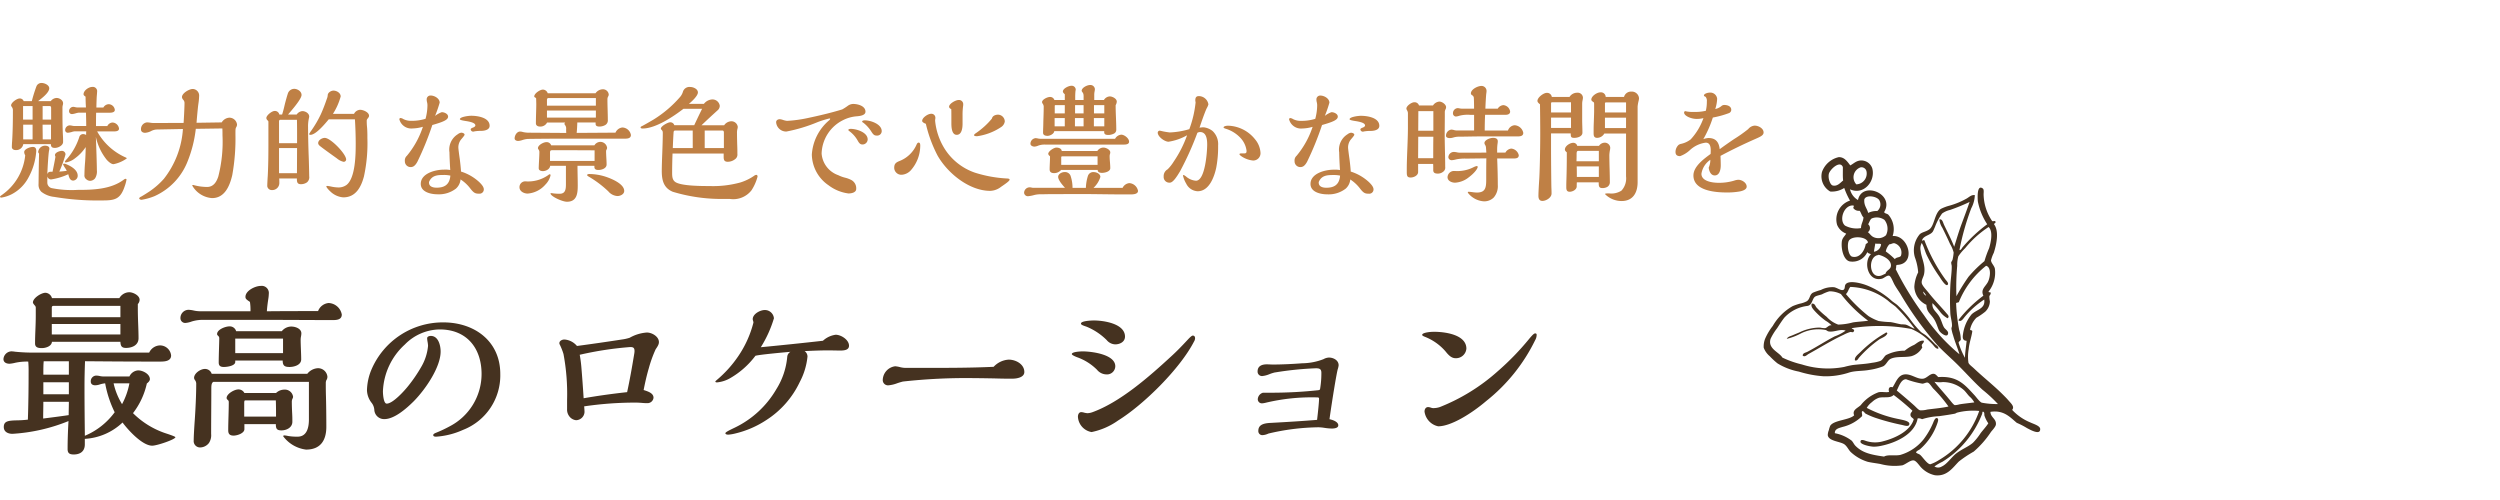 <svg id="type_text03_sp" xmlns="http://www.w3.org/2000/svg" xmlns:xlink="http://www.w3.org/1999/xlink" width="315" height="63" viewBox="0 0 315 63">
  <defs>
    <clipPath id="clip-path">
      <rect id="長方形_6470" data-name="長方形 6470" width="315" height="63" fill="#fff" stroke="#707070" stroke-width="1"/>
    </clipPath>
    <clipPath id="clip-path-2">
      <rect id="長方形_6433" data-name="長方形 6433" width="34.864" height="40.1" fill="none"/>
    </clipPath>
  </defs>
  <g id="マスクグループ_6133" data-name="マスクグループ 6133" clip-path="url(#clip-path)">
    <g id="グループ_6264" data-name="グループ 6264" transform="translate(222.211 19.8)">
      <g id="グループ_6264-2" data-name="グループ 6264" transform="translate(0 0)" clip-path="url(#clip-path-2)">
        <path id="パス_28300" data-name="パス 28300" d="M22.011,19.348c-.325.01-.506-.322-.693-.521-.2-.214-.407-.423-.624-.623a6.921,6.921,0,0,0-2.078-1.352,21.99,21.99,0,0,0-7.517-.1c.066.131.424.152.276.381-.081.24-.285.072-.45.1a4.653,4.653,0,0,0-.831.347c-1.549.719-2.947,1.606-4.433,2.425-.2.112-.466.43-.728.209-.017-.337.383-.377.588-.485,1.113-.58,2.263-1.335,3.43-1.94a5.563,5.563,0,0,0,1.386-.728c-.716-.255-1.438.233-2.148.1-.142-.026-.22-.129-.347-.174a4.885,4.885,0,0,0-3.187.452,7.378,7.378,0,0,1-1.731.657c.124-.273.475-.341.728-.45s.551-.234.831-.347a5.928,5.928,0,0,1,2.632-.623,2.749,2.749,0,0,0,.659.069c.249-.055.479-.433.8-.347a3.659,3.659,0,0,0-.762-.588,9.074,9.074,0,0,1-1.421-1.283c-.18-.21-.475-.529-.311-.866.385-.053.434.3.588.485a11.022,11.022,0,0,0,1.283,1.178A3.614,3.614,0,0,0,9.4,16.3a7.83,7.83,0,0,0,1.871-.278c.634-.093,1.254-.116,1.905-.207a17.784,17.784,0,0,1-3.43-3.361,3.131,3.131,0,0,0-1.454-.347,4.948,4.948,0,0,0-.936.381c-.306.111-.762.17-.935.347-.319.326-.3.988-.867,1.109a4.717,4.717,0,0,0-2.944,1.49c-.316.406-.605.861-.9,1.316A7.192,7.192,0,0,0,.879,18.1c-.378,1.251,1.087,1.665,1.49,2.357a12.059,12.059,0,0,0,2.459.866,10.835,10.835,0,0,0,5.335.311,10.039,10.039,0,0,1,1.109-.242c.841-.1,1.624-.128,2.39-.278a4.833,4.833,0,0,0,1.074-.243c.3-.151.44-.542.693-.726a5.073,5.073,0,0,1,2.356-.555,4.794,4.794,0,0,1,1.178-.728c.374-.219.777-.64,1.247-.519-.042.453-.431.331-.207.831a2.283,2.283,0,0,1-1.386,1.109c-.9.19-1.911-.023-2.633.347-.36.184-.532.749-.935.935a8.033,8.033,0,0,1-1.767.452c-.766.144-1.716.088-2.459.311a9.528,9.528,0,0,1-3.256.485,13.686,13.686,0,0,1-3.118-.588,7.972,7.972,0,0,1-2.7-1.04,9.225,9.225,0,0,1-.971-.9,2.578,2.578,0,0,1-.762-1.074A2.678,2.678,0,0,1,.187,18.1a7.377,7.377,0,0,1,.969-1.628,6.7,6.7,0,0,1,2.5-2.494,7.785,7.785,0,0,1,.9-.312,3.232,3.232,0,0,0,.9-.312c.426-.308.308-.811.762-1.074a8.126,8.126,0,0,1,1.005-.345,3.176,3.176,0,0,1,1.628-.347c.374.039.887.46,1.178.347.266-.1.16-.454.278-.659.371-.651,2.085-.157,2.668.069a10.437,10.437,0,0,1,3.187,1.974c.213.181.476.334.692.521A14.832,14.832,0,0,1,18.372,15.5a13.309,13.309,0,0,0,1.455,1.731c.21.171.449.285.659.45A13.837,13.837,0,0,1,21.6,18.759c.152.152.47.3.416.59m-5.37-5.3c-.318-.265-.651-.462-.971-.762a8.165,8.165,0,0,0-4.746-1.733c-.229.257-.292.679-.554.9a19.656,19.656,0,0,0,2.84,2.771,6.2,6.2,0,0,0,1.281.624,11.675,11.675,0,0,0,1.49.138c.449.058.909.213,1.352.278a4.848,4.848,0,0,1,.554.035c.384.1.792.433,1.143.519a21.913,21.913,0,0,0-2.39-2.771" transform="translate(0 4.798)" fill="#453220" fill-rule="evenodd"/>
        <path id="パス_28301" data-name="パス 28301" d="M12.1,15.44c-.131.452-.713.582-1.074.831a15,15,0,0,0-2.494,2.252c-.118.132-.243.469-.521.347-.1-.406.417-.762.693-1.04a14.762,14.762,0,0,1,3.118-2.39c.049-.027.078-.093.209-.069.014.03.03.062.069.069" transform="translate(3.503 6.731)" fill="#453220" fill-rule="evenodd"/>
        <path id="パス_28302" data-name="パス 28302" d="M8.7,1.041C9.156.8,9.469.41,10.122.417a1.453,1.453,0,0,1,1.35,1c.436,1.626-1.1,3.423-2.806,2.633A2.112,2.112,0,0,0,9.672,5.405c.489-2.455,4.7-.8,3.29,1.524.129.2.347.171.521.311a2.752,2.752,0,0,1,.554,2.7c2.019-.161,3.046,3.582.519,3.638-.129.089-.023.414-.138.519a38.609,38.609,0,0,0,3.568,5.82,23.954,23.954,0,0,0,4.469,4.92c-.209-.748-.568-1.539-.8-2.39a5.186,5.186,0,0,1-.209-.833c-.009-.119.063-.217.069-.345.022-.489-.177-1.058-.207-1.595a33.239,33.239,0,0,1,0-3.428c.039-.893.2-1.813.173-2.564a3.411,3.411,0,0,1-.069-.381c.012-.135.141-.252.173-.381a5.414,5.414,0,0,0,.139-.9,3.8,3.8,0,0,0-.45-1.074c-.332-.745-.637-1.363-.971-2.043a2.352,2.352,0,0,1-.381-1.04c.37-.148.475.418.59.659.411.867.933,1.861,1.281,2.771.308-.985.588-1.941.935-2.876s.686-1.836,1.005-2.771a23.86,23.86,0,0,1-2.459,1.005,2.785,2.785,0,0,0-1.005.45,6.992,6.992,0,0,0-.9,1.7c-.1.2-.18.447-.278.59-.325.475-1.2.488-1.352,1.109.049.082.21-.129.312,0a20.878,20.878,0,0,0,2.668,4.954c.04.056.492.486.209.657-.263.158-.9-.919-1.005-1.074a18.815,18.815,0,0,1-1.593-2.7c-.236-.5-.338-1.044-.624-1.524a1.408,1.408,0,0,0-.138,1c.095.922.677,1.839.416,2.98-.079.344-.341.708-.278,1.074.058.329.6.887.833,1.178.778.991,1.5,1.7,2.321,2.668.128.15.381.377.1.588a2.936,2.936,0,0,1-1.005-.9,10.509,10.509,0,0,0-.9-1.005c-.092.805.477,1.031.866,1.7.267.457.372.991.59,1.35.139.233.538.45.519.728-.046.687-.938,0-1.109-.278-.181-.292-.316-.91-.623-1.421-.477-.792-.972-.894-1.005-1.869a2.632,2.632,0,0,1-1.524-2.252,4.6,4.6,0,0,1,.485-1.836,6.858,6.858,0,0,0-.416-1.905A3.125,3.125,0,0,1,17.466,9.7c.322-.275.731-.283,1.178-.59.683-.467.653-2.071,1.49-2.6A5.568,5.568,0,0,1,21.241,6.1a9.834,9.834,0,0,0,2.148-.9c.295-.178.6-.487,1.005-.416a3.839,3.839,0,0,1-.452,1.662,32.017,32.017,0,0,0-1.488,5.266c.22.012.3-.253.416-.381a18.618,18.618,0,0,1,3.083-2.875,8,8,0,0,1-1.178-2.876c-.046-.48-.118-2.189.623-1.628.151.115.114.43.1.693a6.185,6.185,0,0,0,1.074,3.4c.132.093.329-.082.416.069.106.158-.154.2-.173.347.67.889.3,2.561-.035,3.6a4.478,4.478,0,0,0-.347.935c.013.352.4.66.485,1.04a3.821,3.821,0,0,1-.8,2.909c.006.145.29.012.278.174-.013.256-.145.233-.174.45a4.4,4.4,0,0,0,.07.624,1.892,1.892,0,0,1-.59,1.281,8.534,8.534,0,0,1-1.109.762,2.983,2.983,0,0,0-.8,1.49c.043.129.3.047.278.242-.093.689-.375,1.418-.45,2.217a5.457,5.457,0,0,0-.035,1.7c.053.223.454.5.692.728,1.24,1.178,2.472,2.125,3.673,3.326.2.2.452.446.692.728.3.354.8.768.452,1.178a6.474,6.474,0,0,0,2.321,1.593c.332.167,1.188.4,1.212.8.053.893-1.381.04-1.664-.1a9.6,9.6,0,0,0-1.281-.659c-.846-.7-1.631-1.648-3.325-1.386.019.719.764.867.692,1.593-.026.263-.393.656-.623.936A11.944,11.944,0,0,1,24.255,37.1a14.783,14.783,0,0,0-1.871,1.247c-.736.722-1.462,1.917-3.013,1.733a3.339,3.339,0,0,1-1.7-.936c-.3-.3-.651-.9-1-.935-.423-.035-1.022.519-1.421.624a6.822,6.822,0,0,1-2.771-.174c-.548-.1-1.106-.158-1.593-.276a5.409,5.409,0,0,1-2.148-1.248c-.244-.244-.433-.686-.762-.935-.516-.391-2.016-.394-2.112-1.178A1.7,1.7,0,0,1,6,34.4a2.96,2.96,0,0,1,.174-.554c.459-.726,2.426-.715,3.014-1.317-.275-.67.41-.894.831-1.281a5.07,5.07,0,0,1,2.251-1.628c.45-.086.9.05,1.317-.035-.083-.269-.092-.742.45-.59.426-.638.68-1.588,1.593-1.628.782-.035,1.46.594,2.183.555.522-.029.89-.646,1.385-.624.247.01.39.227.59.416,2.455-.183,3.368,1,4.537,2.252.253.269.647.846.936.969a9.968,9.968,0,0,0,2.043.174,17.514,17.514,0,0,0-1.94-1.8c-1.3-1.178-2.439-2.519-3.742-3.74-.641-.6-1.3-1.2-1.905-1.836a41.543,41.543,0,0,1-4.711-6.513c-.2-.322-.479-.708-.726-1.143-.194-.339-.454-1.093-.693-1.143-.273-.056-.626.311-.9.381-1.766.453-2.373-2.105-1.386-3.083-.151-.091-.383-.1-.45-.278A2.042,2.042,0,0,1,8.6,13.131c-.741-.2-1.067-1.516-.969-2.461.052-.508.372-.7.554-1.038A1.965,1.965,0,0,1,7.039,8.523,2.488,2.488,0,0,1,8.667,5.474a9.681,9.681,0,0,1-.728-1.593,2.865,2.865,0,0,1-1.766.45,2.219,2.219,0,0,1-1.04-2.459A2.926,2.926,0,0,1,7.247,0C7.936-.022,8.309.525,8.7,1.041m-.935.207c-.351-.9-1.645.309-1.767.866s.17,1.375.485,1.455c.6.154,1-.388,1.317-.624-.063-.513-.024-1.13-.035-1.7m2.98.554a.648.648,0,0,0-.728-.519,1.314,1.314,0,0,0-.555,2.148A1.365,1.365,0,0,0,10.746,1.8m1.593,3.6c-.326-.48-1.674-.7-1.871-.07-.066.794.348,1.107.485,1.7A2.248,2.248,0,0,1,12.1,6.79a1.072,1.072,0,0,0,.243-1.385m-4.3,3.221a3.1,3.1,0,0,0,2.009.312c.007-.546.283-.825.312-1.352-.232-.207-.292-.587-.486-.831a.832.832,0,0,1-.8-.347c0-.112.122-.214.035-.311-1.194-.15-1.894,1.831-1.073,2.528m3.6,1.455a1.435,1.435,0,0,0,1.559-.243A1.787,1.787,0,0,0,13,7.9,1.659,1.659,0,0,0,11.4,7.726c-.219.147-.266.436-.45.728a.629.629,0,0,1-.035,1c.242.16.391.479.728.624m11.5,1.421a6.185,6.185,0,0,0-.831,1,4.257,4.257,0,0,0-.138,1.178,30.488,30.488,0,0,0-.1,3.845A25.583,25.583,0,0,1,23.6,15.071,15.508,15.508,0,0,1,25.607,13.1a12.844,12.844,0,0,1,.588-1.629c.232-.772.515-2.151-.069-2.668a12.9,12.9,0,0,0-2.98,2.7M8.46,10.67c-.183.735.07,1.775.485,1.871.929.219,1.543-.706,1.7-1.559.066-.118.255-.115.278-.278-.234-.777-2.262-.827-2.459-.035m6.616,1.767a1.23,1.23,0,0,0-.831-1.593c-.224-.022-.387.132-.624.138a1.824,1.824,0,0,0-.45.9,9.748,9.748,0,0,1,1.143.971c.177-.276.6-.181.762-.416m-3.4-.519a1.042,1.042,0,0,0,.9-.936c-.141-.135-.525-.029-.728-.1-.058.325-.138.8-.173,1.04m.485,3.047c.431.047.623-.161.971-.276.127-.49.686-.509.693-1.04.007-.7-.863-1.184-1.56-1.352-.02,0-.04.006-.035.036-1.218.131-1.212,2.509-.069,2.632m13.892.728c.273-.549.452-1.812-.243-2.009a11.125,11.125,0,0,0-3.43,4.573c-.081.081-.275.047-.347.138a22.072,22.072,0,0,0,.383,3.361A4.225,4.225,0,0,1,22.627,23c-.037.151-.267.219-.278.381a9.206,9.206,0,0,0,.8,1.905c.016-.748.165-1.544.209-2.148-.512-.013-.532-.4-.45-.866a4.965,4.965,0,0,1,1.074-2.459c.636-.623,1.777-.708,1.593-1.871a10.984,10.984,0,0,0-2.426,2.148c-.174.2-.5.777-.831.45a16.211,16.211,0,0,1,3.152-3.083c-.381-.805.28-1.145.59-1.767m-7.794,1.767a1.858,1.858,0,0,0-.381-.521.6.6,0,0,0,.381.521m.866,11.674c-.211-.247-.467-.687-.693-.728-.193-.035-.45.137-.657.138a11.646,11.646,0,0,1-2.045-.554.277.277,0,0,0-.069,0c-.58.055-.843.893-1.109,1.419.7.582,1.467,1.232,2.183,1.871.236.21.539.575.762.624a3.107,3.107,0,0,0,.9-.1c1.017-.132,1.813-.19,2.668-.381a17.58,17.58,0,0,0-1.94-2.286m2.078,1.419c.137.168.5.66.659.693a2.38,2.38,0,0,0,.59-.1c.608-.1,1.25-.158,1.869-.243a2.7,2.7,0,0,0-.623-.762c-.234-.243-.423-.532-.659-.762a3.971,3.971,0,0,0-2.7-1.038A3.32,3.32,0,0,1,19.3,28.3c.516.659,1.288,1.491,1.9,2.251m-7.032-.588c-.45.449-1.162.213-1.835.347a2.431,2.431,0,0,0-.9.554,2.384,2.384,0,0,0-.657.728,14.782,14.782,0,0,0,4.087,1.421c.331.088,1.29.211,1.283.588-.01.418-.545.234-.936.139a28.185,28.185,0,0,1-3.361-.9,9.047,9.047,0,0,1-1.212-.519c-.152-.092-.23-.347-.45-.312-.088.171.046.384,0,.624a5.2,5.2,0,0,1-2.425,1.35c-.457.145-1.04.242-1.005.8a5.035,5.035,0,0,1,2.114.936c.193.2.293.464.485.657.876.886,1.973,1.122,3.6,1.352.506-.293,1.33-.059,2.043-.209a5.811,5.811,0,0,0,2.945-1.974A9.66,9.66,0,0,0,19.128,33.5c.063-.141.236-.674.485-.624s.152.388.069.624a7.61,7.61,0,0,1-2.182,3.29c-.171.139-.418.187-.519.416.157.163.311.158.485.278.3.209.92,1.208,1.316,1.212a4.808,4.808,0,0,0,1.074-.519,11.591,11.591,0,0,0,5.092-6.2,8.3,8.3,0,0,0-2.771.209c-.122.033-.2.116-.312.138-.713.135-1.3.217-1.974.312a8.367,8.367,0,0,0-2.148.381.936.936,0,0,0-.554-.1c-.357,2.015-2.808,3.1-4.642,3.464a4.28,4.28,0,0,1-.9.1c-.431-.012-1.677-.263-1.662-.624.014-.394.529-.151.692-.1a3.681,3.681,0,0,0,2.183.035C14.4,35.4,16.3,34.478,16.7,33.015c-.167-.19-.408-.252-.416-.555-.006-.255.15-.292.242-.519a30.226,30.226,0,0,0-2.356-1.974m11.155,2.356a12.319,12.319,0,0,1-5.023,6.063,5.915,5.915,0,0,0-1,.588.868.868,0,0,0,.935,0c.651-.292,1.189-1.143,1.8-1.628.7-.551,1.542-.857,2.114-1.352a7.438,7.438,0,0,0,.969-1.212c.329-.433.7-.818.971-1.247a3.8,3.8,0,0,1-.485-.969c-.04-.167.035-.38-.139-.486h-.1c-.012.082-.055.131-.035.243" transform="translate(2.224 0.001)" fill="#453220" fill-rule="evenodd"/>
      </g>
    </g>
    <path id="パス_28664" data-name="パス 28664" d="M12.259-14.37h2.13c.24,0,.625-.032.625-.352a.873.873,0,0,0-.817-.769.784.784,0,0,0-.657.448H12.115c0-.7,0-1.121.016-1.682h1.73c.24,0,.625-.048.625-.352a.8.8,0,0,0-.769-.721.8.8,0,0,0-.673.416h-.881c0-.336.032-1.2.048-1.425.016-.16.048-.577.048-.657a.542.542,0,0,0-.609-.512c-.448,0-1.105.448-1.105.929,0,.112.1.192.256.3,0,.448.016.913.048,1.361H9.745a1.687,1.687,0,0,1-.288-.048,1.182,1.182,0,0,0-.192-.032.544.544,0,0,0-.544.561.354.354,0,0,0,.384.352,2.206,2.206,0,0,0,.4-.08,2.437,2.437,0,0,1,.432-.1h.913c.016.561.032,1.121.032,1.682H9.345c-.032,0-.128-.016-.224-.032a2,2,0,0,0-.3-.048.6.6,0,0,0-.593.593.332.332,0,0,0,.352.336,2.506,2.506,0,0,0,.432-.08,1.785,1.785,0,0,1,.432-.1h1.441a4.5,4.5,0,0,0-.016.464.7.7,0,0,0-.352-.112.494.494,0,0,0-.512.384,7.922,7.922,0,0,1-1.585,2.787,1.033,1.033,0,0,0-.224.3c0,.08.064.1.128.1a2.523,2.523,0,0,0,1.153-.529A5.424,5.424,0,0,0,10.818-12.4c-.016.689-.032,1.265-.08,1.906-.032.352-.08,1.121-.08,1.6a.584.584,0,0,0,.24.561.748.748,0,0,0,.464.192A.836.836,0,0,0,12-8.46a1.643,1.643,0,0,0,.224-1.025c0-.609-.08-3.155-.128-4.2a6.961,6.961,0,0,0,1.377,2.9c.224.24.561.545.849.545a4.326,4.326,0,0,0,1.666-.721c0-.048-.032-.08-.1-.112A7.6,7.6,0,0,1,12.259-14.37ZM6.414-18.182h-1.6c.48-.368,1.409-1.073,1.409-1.618,0-.416-.593-.673-.961-.673a.681.681,0,0,0-.657.432,18.119,18.119,0,0,0-.577,1.858H3a.506.506,0,0,0-.512-.336c-.336,0-1.073.512-1.073.881a.43.43,0,0,0,.1.192.724.724,0,0,1,.128.464c0,1.3-.016,2.595-.1,3.892-.016.16-.032.48-.032.689,0,.256.24.384.48.384a.9.9,0,0,0,.961-.753H6.43c0,.368.16.48.512.48.4,0,1.025-.3,1.025-.753,0-.256,0-.5-.016-.737-.064-1.169-.064-2.322-.064-3.619a1.236,1.236,0,0,1,.032-.24.976.976,0,0,0,.048-.272c0-.4-.464-.673-.817-.673A.956.956,0,0,0,6.414-18.182ZM5.981-8.7a.511.511,0,0,0,.464.384,7.968,7.968,0,0,0,2.178-.657c.112.464.24.8.625.8a.611.611,0,0,0,.561-.609c0-.753-.881-1.233-1.489-1.473a.723.723,0,0,0-.208-.048c-.048,0-.144.016-.144.08a1.836,1.836,0,0,0,.224.416,3.635,3.635,0,0,1,.24.4,9.441,9.441,0,0,1-.945.1,13.993,13.993,0,0,0,.785-2.162.451.451,0,0,0-.464-.448c-.272,0-.865.208-.865.529a.522.522,0,0,0,.064.208c-.112.641-.24,1.265-.368,1.89H6.494c-.24,0-.416.016-.512.32.016-.545.128-2.643.224-3.011a1.09,1.09,0,0,0,.032-.24c0-.272-.32-.352-.545-.352a.884.884,0,0,0-.865.8.342.342,0,0,0,.112.192c-.032,1.313-.048,2.466-.064,3.844a1.251,1.251,0,0,0,.336.961,3.137,3.137,0,0,0,1.634.657,32.879,32.879,0,0,0,6.07.448c1.569,0,2.274-.144,2.819-1.794a5.091,5.091,0,0,0,.224-.833c0-.064-.064-.1-.128-.1a.585.585,0,0,0-.224.112C13.989-7.067,11.747-7,9.793-7a12.868,12.868,0,0,1-3.267-.224.717.717,0,0,1-.545-.689ZM3.195-11.359A6.939,6.939,0,0,1,.232-6.346c-.144.1-.208.16-.208.192a.131.131,0,0,0,.144.128A4.3,4.3,0,0,0,1.5-6.458,5.009,5.009,0,0,0,3.627-8.6a8.049,8.049,0,0,0,.961-3.315c0-.3-.112-.5-.432-.5-.336,0-1.089.256-1.089.657A.845.845,0,0,0,3.195-11.359Zm3.267-4.5H5.389v-1.7H6.3c.144,0,.16.144.16.256Zm-2.338,0h-1.2v-1.7h1.2Zm2.322,2.5H5.4c0-.625-.016-1.233-.016-1.858H6.446Zm-2.322,0H2.939v-1.858H4.124Zm23.83-2.146-3.171.048c.048-.673.16-1.874.224-2.338a7.9,7.9,0,0,0,.1-.993.836.836,0,0,0-.8-.929c-.448,0-1.361.529-1.361,1.025a.553.553,0,0,0,.16.336.613.613,0,0,1,.16.464c0,.384-.064,1.714-.112,2.45l-3.747.016a2.877,2.877,0,0,1-.5-.048,2.859,2.859,0,0,0-.368-.032.844.844,0,0,0-.753.913c0,.272.256.4.512.4a1.923,1.923,0,0,0,.737-.208,1.736,1.736,0,0,1,.7-.208l3.331-.064a11.337,11.337,0,0,1-2.4,6.278,9.711,9.711,0,0,1-1.714,1.521c-.176.128-1.041.673-1.153.721-.08.032-.24.128-.24.224,0,.128.208.176.3.176A7.367,7.367,0,0,0,19.5-6.218a7.983,7.983,0,0,0,4.084-4.2,15.72,15.72,0,0,0,1.105-4.276l3.347-.048c.016.288.016.577.016.865a17.605,17.605,0,0,1-.528,5.189C27.3-8,26.913-7.371,26.112-7.371A6.426,6.426,0,0,1,24.446-7.6a.144.144,0,0,0-.08-.016c-.032,0-.128,0-.128.064a3.126,3.126,0,0,0,2.5,1.586c1.617,0,2.242-1.586,2.546-2.9a25.949,25.949,0,0,0,.4-5.125c0-.641,0-.737.1-.913a.63.63,0,0,0,.1-.336A.975.975,0,0,0,28.9-16.1,1.22,1.22,0,0,0,27.954-15.507ZM44.625-16.58H41.967a7.824,7.824,0,0,0,.977-2.194c0-.448-.512-.737-.913-.737-.3,0-.721.256-.721.593a1.455,1.455,0,0,1-.112.448c-.224.657-.464,1.3-.753,1.938a14.039,14.039,0,0,1-1.217,2.082,3.013,3.013,0,0,0-.256.4c0,.1.08.112.16.112.689,0,1.874-1.425,2.306-1.954h3.3c.064,1.025.1,2.05.1,3.091,0,1.329-.032,4.292-1.153,5.173a1.707,1.707,0,0,1-1.041.32,4.727,4.727,0,0,1-.9-.112,3.959,3.959,0,0,0-.48-.08c-.064,0-.128.016-.128.064,0,.112.3.448.48.609a2.644,2.644,0,0,0,1.65.769c1.585,0,2.258-1.313,2.61-2.643a19.577,19.577,0,0,0,.432-4.837v-.352c0-.336-.016-.753-.048-1.073a7.1,7.1,0,0,1-.032-.817.536.536,0,0,1,.112-.208c.144-.176.176-.256.176-.352,0-.448-.737-.753-1.121-.753A.906.906,0,0,0,44.625-16.58Zm-.993,5.75c0-.7-1.954-2.723-2.69-2.723-.336,0-.833.272-.833.657,0,.192.176.336.352.464.3.24,1.3.961,2,1.457a1.956,1.956,0,0,0,.833.432A.3.3,0,0,0,43.632-10.831ZM37.4-16.5H36.313c1.217-1.393,1.7-2.13,1.7-2.466,0-.448-.512-.769-.929-.769a.869.869,0,0,0-.753.48c-.064.128-.352,1.137-.48,1.7-.08.352-.208.833-.288,1.057h-.352a.561.561,0,0,0-.593-.448c-.336,0-1.041.545-1.041.9a.44.44,0,0,0,.16.288.378.378,0,0,1,.1.144v3.011c0,1.217-.016,2.595-.08,3.812-.032.48-.064,1.073-.064,1.313a.566.566,0,0,0,.593.5.893.893,0,0,0,.929-.9c0-.192,0-.368-.016-.561h2.226c0,.4.016.721.512.721a1.324,1.324,0,0,0,.769-.24.847.847,0,0,0,.272-.769c0-.208-.032-1.682-.064-2.514-.048-1.217-.08-2.867-.08-3.652a4.549,4.549,0,0,1,.112-1.153,1.183,1.183,0,0,0,.032-.192c0-.416-.48-.689-.865-.689A.978.978,0,0,0,37.4-16.5Zm.048,3.619H35.176v-2.771c0-.064.048-.176.128-.176h2.13c.016.737.016,1.473.016,2.21Zm0,.609L37.434-9.1H35.176v-3.171Zm22.341-2.1a4.487,4.487,0,0,1,.817-.064c.4,0,1.105-.1,1.105-.641,0-1.041-1.521-1.265-2.322-1.265-.352,0-1.425.144-1.425.432,0,.08.192.144.7.224.753.112,1.249.272,1.249.561,0,.128-.16.224-.3.272-.208.08-.288.144-.288.224a.316.316,0,0,0,.32.288A.594.594,0,0,0,59.791-14.37Zm-4.949-1.954a16.242,16.242,0,0,0,.577-1.666c0-.529-.657-.9-1.137-.9a.476.476,0,0,0-.5.48,1.454,1.454,0,0,0,.048.368,1.58,1.58,0,0,1,.048.384,6.684,6.684,0,0,1-.24,1.7,5.823,5.823,0,0,1-1.778.256,2.1,2.1,0,0,1-1.025-.224.8.8,0,0,0-.336-.128.151.151,0,0,0-.16.16,1.551,1.551,0,0,0,1.666,1.153,5.1,5.1,0,0,0,1.3-.208A11.127,11.127,0,0,1,51.287-11.3a.79.79,0,0,0-.256.673.725.725,0,0,0,.721.753c.288,0,.544-.112.849-.657a37.476,37.476,0,0,0,1.89-4.644c1.281-.368,1.986-.625,1.986-1.057,0-.368-.5-.561-.8-.561A3.07,3.07,0,0,0,54.842-16.324Zm3.267,7.015c-.016-.336-.1-1.137-.16-1.586-.08-.545-.176-1.3-.176-1.409a1.591,1.591,0,0,1,.352-1.057c.32-.368.432-.529.432-.593,0-.176-.288-.256-.416-.256a.927.927,0,0,0-.432.192,2.276,2.276,0,0,0-1.057,2.29c0,.368.048,1.489.1,2.226a3.284,3.284,0,0,0-.8-.048c-1.105,0-2.915.48-2.915,1.794,0,1.057,1.313,1.313,2.13,1.313a3.507,3.507,0,0,0,2.306-.721,1.779,1.779,0,0,0,.577-1.153,4.844,4.844,0,0,1,1.249,1.169c.448.577.657.625,1.073.625a.539.539,0,0,0,.609-.545c0-.336-.352-.7-.609-.945A6.03,6.03,0,0,0,58.109-9.309ZM56.764-8.8c-.1,1.217-.833,1.521-1.746,1.521-.432,0-.945-.128-.945-.641a.237.237,0,0,1,.016-.112c.352-.8,1.041-.849,1.826-.849A3.811,3.811,0,0,1,56.764-8.8Zm20.8-5.413-4.884.032c.048-.5.064-.881.08-1.313h2.306v.192c0,.272.256.32.48.32a1.488,1.488,0,0,0,.737-.192.675.675,0,0,0,.32-.657c0-.849-.048-1.7-.048-2.562a.788.788,0,0,1,.064-.336.517.517,0,0,0,.1-.288.727.727,0,0,0-.8-.657,1.134,1.134,0,0,0-.865.5H69.031a.654.654,0,0,0-.609-.464c-.352,0-1.089.48-1.089.865,0,.048.048.1.112.128s.128.1.128.128l.016.721c0,.641-.048,1.6-.048,2.4,0,.3.256.416.512.416a.946.946,0,0,0,.9-.512h2.29a.2.2,0,0,0-.1.176.3.3,0,0,0,.08.16.7.7,0,0,1,.128.5c0,.16,0,.32.016.48l-4.6-.032a3.321,3.321,0,0,1-.849-.08,1.261,1.261,0,0,0-.368-.064c-.416,0-.689.5-.689.865,0,.224.24.32.448.32a2.087,2.087,0,0,0,.528-.112,2.943,2.943,0,0,1,.689-.144c1.089-.016,2.915-.032,3.747-.032h8.44c.336,0,.8-.016.8-.464a1.132,1.132,0,0,0-1.089-.945A1.079,1.079,0,0,0,77.567-14.21Zm-2.466-3.4H68.935v-.753c0-.08.064-.208.16-.208H75.1Zm0,1.505H68.935V-17H75.1Zm1.553,9.273a1.615,1.615,0,0,0,1.169.609c.352,0,.849-.224.849-.641,0-.881-1.537-1.521-2.29-1.778A6.873,6.873,0,0,0,74.3-9c-.144,0-.3.016-.3.144,0,.048.08.112.16.16A13.392,13.392,0,0,1,76.654-6.827Zm-1.746-5.782H69.464a.593.593,0,0,0-.609-.4c-.352,0-1.057.368-1.057.769a.3.3,0,0,0,.08.16.6.6,0,0,1,.1.416c0,.464-.08,1.505-.08,1.954,0,.272.3.352.528.352.384,0,.881-.256.913-.673h1.986v2.242c0,.577,0,1.281-.769,1.281a5.917,5.917,0,0,1-.849-.048,2.193,2.193,0,0,0-.256-.032c-.048,0-.064.016-.064.048,0,.352,1.473,1.041,2.066,1.041,1.265,0,1.361-1.057,1.361-2.05,0-.833-.032-1.65-.032-2.482h2.13v.144c0,.32.24.384.512.384.4,0,1.025-.192,1.025-.689,0-.561-.064-1.105-.064-1.65a.4.4,0,0,1,.048-.208.477.477,0,0,0,.08-.24.857.857,0,0,0-.881-.753A.893.893,0,0,0,74.909-12.608Zm.032,1.97H69.32V-11.7c0-.272.1-.3.3-.3,1.922,0,3.715,0,5.317.016ZM69.384-8.813c0-.064,0-.16-.1-.16a.381.381,0,0,0-.176.1,4.4,4.4,0,0,1-2.835.8.723.723,0,0,0-.8.737c0,.529.577.8,1.025.8a3.286,3.286,0,0,0,2.242-1.137A2.437,2.437,0,0,0,69.384-8.813Zm15.374-2.771H91.2v.432c0,.384.08.609.528.609a1.493,1.493,0,0,0,.9-.32.7.7,0,0,0,.3-.673c0-.416,0-.609-.016-1.025-.016-.432-.032-1.137-.032-1.586a1.855,1.855,0,0,1,.048-.512,1.077,1.077,0,0,0,.048-.288.807.807,0,0,0-.833-.7,1.138,1.138,0,0,0-.881.5H88.409c.721-.689,1.313-1.233,2-1.858a.764.764,0,0,0,.3-.593.928.928,0,0,0-.961-.8,1.419,1.419,0,0,0-1.041.561h-1.89c.352-.288,1.137-1.009,1.137-1.441,0-.448-.593-.689-.961-.689a.855.855,0,0,0-.929.609,1.794,1.794,0,0,1-.4.7,14.516,14.516,0,0,1-3.235,2.755c-.256.16-1.345.785-1.521.865-.144.064-.176.112-.176.16,0,.128.16.144.256.144,1.633,0,3.876-1.505,5.141-2.482h2.354c-.32.641-.657,1.345-.993,2.066H84.982a.52.52,0,0,0-.528-.368c-.272,0-1.169.48-1.169.8a.287.287,0,0,0,.1.16c.144.144.144.24.144.48,0,.577-.032,1.521-.064,2.4-.032.817-.064,1.73-.064,2.29,0,1.153.224,2.146,1.393,2.627a21.121,21.121,0,0,0,5.861.9h1.313A2.922,2.922,0,0,0,94.7-6.939a5.911,5.911,0,0,0,.769-1.73c0-.112-.032-.224-.16-.224a.522.522,0,0,0-.288.128,6.385,6.385,0,0,1-1.73.833,13.006,13.006,0,0,1-3.876.448c-1.121,0-3.555-.016-4.292-.5-.416-.272-.416-.769-.416-1.217C84.71-10,84.726-10.767,84.758-11.583Zm6.47-.689H88.81v-2.21h2.242c.128,0,.176.128.176.24Zm-3.924,0H84.79c.032-.833.064-1.457.1-1.97,0-.128.064-.24.208-.24H87.3Zm21.684-3.491c-.1,0-.336.016-.336.16,0,.048.064.1.128.128a4.3,4.3,0,0,1,1.041,1.153c.272.432.416.48.7.48a.565.565,0,0,0,.593-.561C111.118-15.283,109.741-15.763,108.988-15.763ZM107.21-14.69c-.08,0-.3.016-.3.144,0,.032.032.08.128.144a3.787,3.787,0,0,1,1.073,1.233c.192.336.336.448.593.448a.653.653,0,0,0,.641-.641C109.34-14.258,107.931-14.69,107.21-14.69Zm-1.073-2.45c-1.409.432-2.915.785-4.356,1.089a16.234,16.234,0,0,1-2.594.352,2.342,2.342,0,0,1-.545-.128,1.539,1.539,0,0,0-.368-.08c-.24,0-.464.128-.464.384a1.269,1.269,0,0,0,1.3,1.169,19.884,19.884,0,0,0,3.924-1.185A12.079,12.079,0,0,1,104.52-16c.048,0,.1,0,.1.064a.378.378,0,0,1-.1.144,6.157,6.157,0,0,0-2.21,4.34,4.784,4.784,0,0,0,2.114,3.876,5.264,5.264,0,0,0,2.5,1.025c.368,0,.977-.112.977-.577a1.181,1.181,0,0,0-.593-1.105,3.436,3.436,0,0,0-.785-.3,4.128,4.128,0,0,1-.881-.32,3.137,3.137,0,0,1-2.1-2.723,4.853,4.853,0,0,1,2.674-4.2,4.613,4.613,0,0,1,1.794-.5c.352-.032,1.057-.112,1.057-.577,0-.737-.977-.977-1.553-.977a1.19,1.19,0,0,0-.7.256A6.708,6.708,0,0,1,106.138-17.141ZM125-15.988a8.855,8.855,0,0,1-.929.977,9.961,9.961,0,0,1-1.025.817c-.08.048-.3.208-.3.288,0,.128.24.144.384.144a7.222,7.222,0,0,0,3.027-1.153,1.017,1.017,0,0,0,.464-.7.877.877,0,0,0-.833-.865C125.467-16.484,125.067-16.34,125-15.988Zm-5.125-1.185c.016.144.016.512.016,1.73,0,.464.016,1.505.673,1.505s.737-.913.737-1.393v-1.057a8.175,8.175,0,0,1,.064-1.153.918.918,0,0,0,.016-.192.532.532,0,0,0-.593-.593c-.336,0-1.185.448-1.185.849C119.606-17.349,119.718-17.253,119.878-17.173Zm-3.2,1.842a16.757,16.757,0,0,0,1.473,4c1.281,2.258,4.02,4.452,6.63,4.452a2.306,2.306,0,0,0,1.377-.512c.689-.464,1.073-.753,1.073-.9,0-.08-.08-.128-.272-.144a16.091,16.091,0,0,1-4.1-.737,7.335,7.335,0,0,1-3.731-2.883,8.137,8.137,0,0,1-1.281-3.636,1.134,1.134,0,0,1,.016-.224.718.718,0,0,0,.016-.176.5.5,0,0,0-.544-.5c-.384,0-1.121.48-1.121.9C116.211-15.555,116.435-15.411,116.675-15.331Zm-3.988,5.557a.9.9,0,0,0,.977.865,1.717,1.717,0,0,0,1.2-.657,4.7,4.7,0,0,0,1.105-3.027c0-.144-.016-.368-.208-.368-.08,0-.176.064-.256.256a3.872,3.872,0,0,1-2.194,2.082C112.9-10.446,112.688-10.286,112.688-9.774Zm26.424-8.552h-1.217v-.689a2.077,2.077,0,0,1,.048-.416,2.046,2.046,0,0,0,.032-.272.561.561,0,0,0-.609-.512c-.368,0-1.057.336-1.057.737a.487.487,0,0,0,.1.176.664.664,0,0,1,.112.208,1.374,1.374,0,0,1,.032.368v.4h-1.057v-.24a8.1,8.1,0,0,1,.032-.881,1.492,1.492,0,0,0,.032-.224A.508.508,0,0,0,135-20.12c-.32,0-1.057.336-1.057.721,0,.1.064.192.24.352v.721h-1.313a.559.559,0,0,0-.561-.384c-.32,0-.993.32-.993.657a.444.444,0,0,0,.08.192.67.67,0,0,1,.128.464c0,.641-.032,1.281-.048,1.922,0,.432-.032.849-.032,1.281,0,.288.272.384.561.384.3,0,.817-.24.849-.593h6.294v.128c0,.24.144.352.512.352a1.514,1.514,0,0,0,.657-.144.535.535,0,0,0,.352-.5c0-1.041-.08-2.066-.08-3.107a1.042,1.042,0,0,0,.144-.448c0-.384-.561-.657-.881-.657A.913.913,0,0,0,139.112-18.326Zm1.409,4.885h-9.433a1.665,1.665,0,0,1-.336-.048,1.666,1.666,0,0,0-.24-.032.714.714,0,0,0-.657.7c0,.256.3.368.512.368a1.434,1.434,0,0,0,.48-.128,2.353,2.353,0,0,1,.881-.128h9.817c.272,0,.737,0,.737-.368,0-.432-.609-.881-.977-.881A.964.964,0,0,0,140.521-13.441ZM138.279-11.9h-4.484c-.016-.32-.4-.432-.673-.432-.3,0-1.025.448-1.025.8a.424.424,0,0,0,.16.24.13.13,0,0,1,.064.128c0,.529-.048,1.057-.048,1.586,0,.336.224.464.561.464a1.144,1.144,0,0,0,.881-.4h4.612c0,.3.288.368.545.368.352,0,1.041-.16,1.041-.593,0-.512-.08-1.009-.08-1.521a.814.814,0,0,1,.048-.272.8.8,0,0,0,.032-.192c0-.352-.544-.609-.865-.609A.937.937,0,0,0,138.279-11.9Zm3.187,4.644H137.8a3.123,3.123,0,0,0,.865-1.377c0-.4-.5-.609-.833-.609a.706.706,0,0,0-.737.48,5.716,5.716,0,0,0-.256,1.505h-1.682A4.818,4.818,0,0,0,134.9-8.8a.747.747,0,0,0-.737-.448c-.336,0-.817.224-.817.609,0,.4.561,1.057.865,1.377h-4.02A1.183,1.183,0,0,1,130-7.291a1.1,1.1,0,0,0-.208-.032.7.7,0,0,0-.737.689.474.474,0,0,0,.48.432,4.271,4.271,0,0,0,.769-.144,3.111,3.111,0,0,1,.929-.1c.224,0,.625-.016.865-.016,1.313,0,2.626-.016,3.94-.016,1.842,0,3.7.048,5.541.048h.9c.336,0,.929-.032.929-.448a1.2,1.2,0,0,0-1.089-.977A1.061,1.061,0,0,0,141.466-7.259Zm-2.306-9.385h-1.3v-1.041h1.3Zm0,1.634h-1.313v-1.041h1.313Zm-2.61-1.634h-1.073v-1.041h1.073Zm0,1.634H135.46v-1.041h1.089Zm-2.37-1.634h-1.265v-.929c0-.064.016-.112.1-.112h1.169Zm0,1.634H132.9v-1.041h1.281Zm4.132,4.853h-4.58V-11.1a.113.113,0,0,1,.112-.128h4.468Zm20.531-1.489a2.915,2.915,0,0,0-.7-1.746,4.5,4.5,0,0,0-3.379-1.7c-.176,0-.577.048-.577.224,0,.048.112.112.272.16a4.216,4.216,0,0,1,1.842,1.137,2.893,2.893,0,0,1,.785,1.65c0,.24-.064.32-.3.32h-.32c-.176,0-.272.016-.272.112,0,.048.08.128.208.224a3.091,3.091,0,0,0,1.505.561A.917.917,0,0,0,158.842-11.647Zm-7.687-3.187c.176-.545.689-2.018.913-2.466a2,2,0,0,0,.208-.48,1.228,1.228,0,0,0-1.217-1.041c-.3,0-.432.176-.432.512a.657.657,0,0,0,.016.176.443.443,0,0,1,.016.144,13.679,13.679,0,0,1-.785,3.331,9.94,9.94,0,0,1-2.466.416,9.494,9.494,0,0,1-.961-.16,2.628,2.628,0,0,0-.3-.064.261.261,0,0,0-.256.24c0,.529.881,1.153,1.361,1.153a6.82,6.82,0,0,0,2.338-.817,14.342,14.342,0,0,1-1.682,3.315,5.216,5.216,0,0,1-.769.977.982.982,0,0,0-.5.913.713.713,0,0,0,.689.769h.08c.384,0,.833-.657,1.3-1.441a38.045,38.045,0,0,0,2.178-4.837.673.673,0,0,1,.336-.1c.833,0,.9.977.9,1.586,0,.865-.24,4.548-1.409,4.548a2.115,2.115,0,0,1-1.217-.5,1.747,1.747,0,0,0-.336-.224c-.064,0-.08.048-.08.112a3.467,3.467,0,0,0,.4.977,1.684,1.684,0,0,0,1.441.961c1.441,0,2.082-1.778,2.338-2.947a13.87,13.87,0,0,0,.24-2.819,2.259,2.259,0,0,0-.7-1.826,2.215,2.215,0,0,0-1.121-.464A2.775,2.775,0,0,0,151.155-14.835Zm20.739.464a4.486,4.486,0,0,1,.817-.064c.4,0,1.1-.1,1.1-.641,0-1.041-1.521-1.265-2.322-1.265-.352,0-1.425.144-1.425.432,0,.08.192.144.7.224.753.112,1.249.272,1.249.561,0,.128-.16.224-.3.272-.208.08-.288.144-.288.224a.316.316,0,0,0,.32.288A.6.6,0,0,0,171.894-14.37Zm-4.949-1.954a16.237,16.237,0,0,0,.577-1.666c0-.529-.657-.9-1.137-.9a.476.476,0,0,0-.5.48,1.455,1.455,0,0,0,.048.368,1.58,1.58,0,0,1,.048.384,6.686,6.686,0,0,1-.24,1.7,5.823,5.823,0,0,1-1.778.256,2.1,2.1,0,0,1-1.025-.224.8.8,0,0,0-.336-.128.151.151,0,0,0-.16.16,1.551,1.551,0,0,0,1.665,1.153,5.1,5.1,0,0,0,1.3-.208A11.126,11.126,0,0,1,163.39-11.3a.79.79,0,0,0-.256.673.725.725,0,0,0,.721.753c.288,0,.544-.112.849-.657a37.476,37.476,0,0,0,1.89-4.644c1.281-.368,1.986-.625,1.986-1.057,0-.368-.5-.561-.8-.561A3.07,3.07,0,0,0,166.945-16.324Zm3.267,7.015c-.016-.336-.1-1.137-.16-1.586-.08-.545-.176-1.3-.176-1.409a1.591,1.591,0,0,1,.352-1.057c.32-.368.432-.529.432-.593,0-.176-.288-.256-.416-.256a.927.927,0,0,0-.432.192,2.276,2.276,0,0,0-1.057,2.29c0,.368.048,1.489.1,2.226a3.284,3.284,0,0,0-.8-.048c-1.105,0-2.915.48-2.915,1.794,0,1.057,1.313,1.313,2.13,1.313a3.507,3.507,0,0,0,2.306-.721,1.779,1.779,0,0,0,.577-1.153A4.844,4.844,0,0,1,171.4-7.147c.448.577.657.625,1.073.625a.539.539,0,0,0,.609-.545c0-.336-.352-.7-.609-.945A6.03,6.03,0,0,0,170.212-9.309Zm-1.345.512c-.1,1.217-.833,1.521-1.746,1.521-.432,0-.945-.128-.945-.641a.238.238,0,0,1,.016-.112c.352-.8,1.041-.849,1.826-.849A3.81,3.81,0,0,1,168.867-8.8Zm21.155-5.685h-2.931c0-.657.016-1.329.048-1.986h2.61c.256,0,.545-.1.545-.4a.938.938,0,0,0-.865-.817.922.922,0,0,0-.7.448h-1.553c.016-.593.08-1.666.112-1.906a2.394,2.394,0,0,0,.032-.272.635.635,0,0,0-.641-.689c-.448,0-1.329.416-1.329.945,0,.1.048.16.176.24a.4.4,0,0,1,.192.3c.016.16.032.785.032,1.377h-1.585a1.665,1.665,0,0,1-.24-.032,1.492,1.492,0,0,0-.224-.032.633.633,0,0,0-.609.625.389.389,0,0,0,.368.432,1.74,1.74,0,0,0,.448-.1,4.139,4.139,0,0,1,1.345-.112h.5v1.97h-2.178a1.309,1.309,0,0,1-.336-.048,1.529,1.529,0,0,0-.336-.064.77.77,0,0,0-.689.785c0,.224.288.288.464.288a1.677,1.677,0,0,0,.48-.08,2.467,2.467,0,0,1,.689-.1c.865,0,1.746-.032,2.61-.032h4.724c.336,0,.769-.016.769-.448a1.179,1.179,0,0,0-1.1-.961A.969.969,0,0,0,190.023-14.482ZM189.7-11.7h-1.041v-.432a5.972,5.972,0,0,1,.048-.673,2.406,2.406,0,0,0,.032-.32c0-.32-.256-.432-.593-.432-.384,0-1.089.272-1.089.657a.477.477,0,0,0,.08.224.714.714,0,0,1,.112.3l.048.673c-.977.016-1.649.016-2.931.016H184a1.846,1.846,0,0,1-.416-.048,1.934,1.934,0,0,0-.4-.048.7.7,0,0,0-.673.657.412.412,0,0,0,.432.384,2.8,2.8,0,0,0,.544-.1,5.3,5.3,0,0,1,1.281-.1l2.53-.032c-.016.881-.016,1.634-.016,2.675,0,1.025-.1,1.634-1.185,1.634a4.77,4.77,0,0,1-.528-.048c-.24-.032-.416-.048-.48-.048-.112,0-.128.016-.128.064a.243.243,0,0,0,.064.128,2.772,2.772,0,0,0,1.938,1.009,1.689,1.689,0,0,0,1.265-.48,2.183,2.183,0,0,0,.513-1.586c0-.961-.032-2.226-.08-3.331h2.05c.336,0,.673-.032.673-.416a1.078,1.078,0,0,0-.945-.833A.965.965,0,0,0,189.7-11.7Zm-3.491,1.778c0-.048-.08-.08-.144-.08a1.952,1.952,0,0,0-.32.112,4.494,4.494,0,0,1-2.338.512h-.3a.821.821,0,0,0-.7.769c0,.48.528.7.945.7a3.035,3.035,0,0,0,1.746-.689C185.715-9.053,186.211-9.646,186.211-9.918Zm-5.637-7.719h-1.762a.574.574,0,0,0-.609-.4c-.32,0-.977.448-.977.8a.491.491,0,0,0,.08.208.837.837,0,0,1,.112.336v1.858c0,1.554-.144,3.812-.144,5.157v.464c0,.48.08.657.5.657.384,0,.929-.256.929-.689V-10.27h1.89c.016.176.016.288.016.657v.128c0,.384.3.432.593.432a1.039,1.039,0,0,0,.641-.224.636.636,0,0,0,.272-.625c0-1.361-.064-2.723-.064-4.084,0-.8.016-1.618.016-2.418v-.336a.816.816,0,0,1,.08-.4.553.553,0,0,0,.08-.288c0-.336-.5-.7-.849-.7A1.062,1.062,0,0,0,180.574-17.637Zm.048,3.187h-1.906l.016-2.466h1.89Zm0,.753c-.016.9-.016,1.81-.016,2.707H178.7l.016-2.707Zm24.022-5.013h-2.306a.6.6,0,0,0-.673-.577c-.416,0-1.137.464-1.137.913,0,.128.1.208.336.368a1.552,1.552,0,0,1,.016.272v.865c0,.16-.032,1.169-.048,1.537-.016.448-.016.609-.016,1.185,0,.3.032.593.448.593a1.052,1.052,0,0,0,.9-.545H204.9v5.4a2.267,2.267,0,0,1-.577,1.794,2.341,2.341,0,0,1-1.537.352h-.256c-.048,0-.272.016-.272.064a.136.136,0,0,0,.048.08,2.954,2.954,0,0,0,2.034.817c1.457,0,2.018-1.089,2.018-2.37v-9.529a4.188,4.188,0,0,1,.112-.673,1.783,1.783,0,0,0,.064-.368.906.906,0,0,0-.977-.849A.906.906,0,0,0,204.644-18.71Zm-3.155,6.166h-2.739a.5.5,0,0,0-.512-.384c-.4,0-1.041.4-1.041.849,0,.144.128.256.24.352v.336c0,1.057-.016,2.082-.048,3.107-.016.48-.016.641-.016.961s.064.561.432.561c.352,0,.865-.256.881-.657,0-.176,0-.272.016-.529h2.755c0,.416,0,.721.448.721a1.178,1.178,0,0,0,.657-.16.7.7,0,0,0,.3-.625c0-.256-.016-1.121-.032-1.682-.016-.448-.032-1.329-.032-1.682a4.5,4.5,0,0,1,.064-.577,1.661,1.661,0,0,0,.048-.368.686.686,0,0,0-.7-.625A.883.883,0,0,0,201.489-12.544Zm-3.715-6.166h-2.226a.6.6,0,0,0-.641-.512c-.4,0-1.169.577-1.169,1.009,0,.144.1.256.32.432.016.913.032,2.514.032,3.78,0,1.906-.064,4.789-.128,5.718-.048.7-.1,1.65-.1,2.034,0,.336.1.641.5.641.48,0,1.153-.416,1.153-.929,0-.192,0-.288-.016-.657-.016-.256-.048-3.555-.048-5.189v-1.73h2.482c0,.416.016.561.448.561.416,0,1.025-.176,1.025-.657,0-.529-.032-1.057-.032-1.586v-2.1a2.427,2.427,0,0,1,.048-.384,1.656,1.656,0,0,0,.048-.352.656.656,0,0,0-.721-.609A1.134,1.134,0,0,0,197.774-18.71Zm7.127,1.954h-2.658v-1.137a.124.124,0,0,1,.112-.128H204.9Zm0,1.97h-2.658V-16.1H204.9Zm-6.934-1.97h-2.514v-1.137c0-.064.032-.144.112-.144h2.4Zm0,1.954h-2.514v-1.3h2.514Zm3.507,4.2h-2.819c.016-.464.016-.625.016-.945,0-.144.016-.368.208-.368h2.594Zm0,1.97H198.7c0-.593,0-.817-.016-1.329h2.787Zm18.817-6.022a17.993,17.993,0,0,1-1.794,1.265c-.737.5-1.393.961-1.794,1.265-.1-.881-.48-1.409-1.425-1.409a2.128,2.128,0,0,0-.641.144,13.8,13.8,0,0,0,1.2-2.723,11.721,11.721,0,0,0,2.034-.561.449.449,0,0,0,.288-.416c0-.464-.512-.609-.881-.609a.559.559,0,0,0-.384.16,1.783,1.783,0,0,1-.753.352,4.688,4.688,0,0,0,.24-1.3.867.867,0,0,0-.945-.769c-.176,0-.721.112-.721.368,0,.048.048.1.208.16a.792.792,0,0,1,.16.593,4.758,4.758,0,0,1-.128,1.169,5.861,5.861,0,0,1-1.505.144,4.222,4.222,0,0,1-.945-.064.377.377,0,0,0-.128-.032.165.165,0,0,0-.16.176c0,.448.945.8,1.537.8a3.4,3.4,0,0,0,.9-.1,7.689,7.689,0,0,1-1.6,2.675,3,3,0,0,1-1.185.561.863.863,0,0,0-.352.144,1.239,1.239,0,0,0-.384.865c0,.384.192.545.577.545a3.584,3.584,0,0,0,1.217-.737,3.6,3.6,0,0,1,2.018-.961c.544,0,.625.529.625.961a4.49,4.49,0,0,1-.016.464c-.833.609-2.162,1.57-2.162,2.707,0,1.954,2.8,2.146,4.228,2.146a9,9,0,0,0,1.6-.128c.336-.064.881-.224.881-.609,0-.5-.609-.865-1.057-.865a1.938,1.938,0,0,0-.528.112,6.665,6.665,0,0,1-1.938.272c-.721,0-2.178-.16-2.178-1.137a2.585,2.585,0,0,1,1.121-1.762,2.352,2.352,0,0,1-.208.993c.064.432.256.977.769.977.625,0,.753-.8.753-1.265,0-.4-.016-.8-.032-1.2,1.441-.769,2.9-1.473,4.388-2.13.657-.288,1.041-.464,1.041-.817,0-.529-.657-.865-1.121-.865A1.154,1.154,0,0,0,220.29-14.658Z" transform="translate(-0.018 30.927)" fill="#bf8045"/>
    <path id="パス_28663" data-name="パス 28663" d="M15.967-27.931H7.478a.914.914,0,0,0-.815-.679c-.521,0-1.585.657-1.585,1.223,0,.091.091.2.2.34a.428.428,0,0,1,.158.294v1.041c0,.566-.023,1.2-.045,1.743-.023.589-.045,1.177-.045,1.743,0,.521.408.589.86.589.475,0,1.223-.226,1.268-.792H16.1c.023.5.136.77.7.77.77,0,1.585-.34,1.585-1.223,0-.521-.023-1.2-.045-1.766s-.045-1.336-.045-1.924v-.611a.835.835,0,0,0,.226-.543c0-.543-.815-.951-1.313-.951A1.477,1.477,0,0,0,15.967-27.931Zm1.721,14.489a9.441,9.441,0,0,0,1.743-3.736c.294-.226.385-.408.385-.543,0-.657-.906-1.109-1.472-1.109a1.3,1.3,0,0,0-1.109.77H14.02a2.418,2.418,0,0,1-.566-.068,2.084,2.084,0,0,0-.43-.045.709.709,0,0,0-.657.747c0,.34.249.475.566.475a1.927,1.927,0,0,0,.589-.113,3.387,3.387,0,0,1,.657-.136,13.78,13.78,0,0,0,1.2,3.645,8.947,8.947,0,0,1-3.758,2.966c-.023-2.038-.045-4.075-.045-6.135q0-1.63.068-3.26c2.649.023,5.365.045,8.06.045h1.472c.543,0,1.313-.068,1.313-.77a1.409,1.409,0,0,0-1.426-1.268,1.553,1.553,0,0,0-1.336.906H5.417a22.023,22.023,0,0,1-2.6-.113,3.4,3.4,0,0,0-.453-.045,1.05,1.05,0,0,0-1,.973c0,.43.385.589.77.589a4.072,4.072,0,0,0,.679-.113,6.9,6.9,0,0,1,1.675-.158,12.945,12.945,0,0,1,.045,1.313c0,1.992-.023,4.007-.091,6a13.234,13.234,0,0,1-1.336.091c-1.132.023-1.7.091-1.7.838,0,.634.566.86,1.087.86A22.152,22.152,0,0,0,9.56-12.445c-.068,1.155-.113,2.377-.113,3.532,0,.521.249.679.77.679.838,0,1.4-.408,1.4-1.268v-.7a7.52,7.52,0,0,0,4.754-2.06c.7.951,2.49,2.92,3.735,2.92.611,0,2.92-.792,2.92-1.064,0-.068-.34-.2-1.019-.43A10.567,10.567,0,0,1,17.688-13.441ZM16.1-25.531H7.455v-1.2c0-.136.045-.226.226-.226H16.1Zm0,2.173H7.455V-24.67H16.1ZM17.235-17.2a9.086,9.086,0,0,1-.928,2.626A8.548,8.548,0,0,1,15.243-17.2ZM9.606-18.286H6.391v-.2c0-.5,0-1,.045-1.494H9.606Zm0,2.468H6.391v-1.517H9.606Zm0,.951c0,.566-.023,1.109-.023,1.675-1.064.158-2.151.294-3.215.43,0-.7.023-1.4.023-2.105ZM41.006-26.3c-2.151,0-4.3,0-6.452.023.045-.634.113-1.109.2-1.675a4.868,4.868,0,0,0,.045-.521.9.9,0,0,0-1.019-1c-.679,0-1.924.589-1.924,1.381,0,.226.091.317.566.634a6.849,6.849,0,0,1,.068,1.177H26.087a3.749,3.749,0,0,1-.747-.091,3.51,3.51,0,0,0-.657-.091,1.034,1.034,0,0,0-1.019,1.041.6.6,0,0,0,.679.611,2.934,2.934,0,0,0,.747-.181,4.7,4.7,0,0,1,1.585-.2H35.46c2.309,0,4.641.023,7.426.023.521,0,1.109-.068,1.109-.7a1.764,1.764,0,0,0-1.653-1.449A1.574,1.574,0,0,0,41.006-26.3Zm-4.573,2.536h-5.75a.831.831,0,0,0-.838-.611c-.5,0-1.562.385-1.562.973,0,.091.045.136.136.226a.371.371,0,0,1,.136.317c0,.543-.068,2.128-.068,3.034,0,.43.226.566.657.566.385,0,1.426-.136,1.426-.634v-.181h5.977c0,.657.249.815.86.815.589,0,1.472-.249,1.472-.951,0-.77-.068-1.766-.068-2.49a2.243,2.243,0,0,1,.045-.408,2.231,2.231,0,0,0,.045-.385c0-.611-.77-.86-1.268-.86A1.546,1.546,0,0,0,36.433-23.765ZM39.648-18.4H27.6a.876.876,0,0,0-.86-.611c-.543,0-1.358.543-1.358,1.132a.538.538,0,0,0,.113.272.755.755,0,0,1,.158.521c0,1.336-.091,3.17-.181,4.483-.068.928-.136,2.083-.136,2.6a.8.8,0,0,0,.792.883,1.426,1.426,0,0,0,1.132-.566,1.764,1.764,0,0,0,.272-1.132c0-1.743.023-3.917.023-5.705,0-.5.045-.724.249-.86H39.852v4.732c0,.973-.226,2.173-1.426,2.173a6.568,6.568,0,0,1-1.223-.091,2.691,2.691,0,0,0-.453-.068c-.068,0-.136.023-.136.113a4.243,4.243,0,0,0,2.875,1.675c1.834,0,2.558-1.177,2.558-2.875,0-1.472-.023-2.966-.045-3.758-.023-.77-.023-1.268-.023-1.721a.9.9,0,0,1,.068-.385.765.765,0,0,0,.136-.453,1.187,1.187,0,0,0-1.2-1.064A1.824,1.824,0,0,0,39.648-18.4Zm-3.939,2.422H31.724a.834.834,0,0,0-.77-.453c-.475,0-1.472.543-1.472,1.087a.3.3,0,0,0,.136.226.366.366,0,0,1,.136.34c0,1.177-.068,2.354-.068,3.509,0,.453.2.657.679.657.453,0,1.358-.294,1.358-.815v-.634h3.962c0,.543.091.792.7.792.657,0,1.381-.362,1.381-1.087,0-.362,0-.611-.023-1.019-.023-.43-.045-1.087-.045-1.539a.924.924,0,0,1,.091-.362.506.506,0,0,0,.068-.226,1.039,1.039,0,0,0-1.064-.906A1.54,1.54,0,0,0,35.709-15.977ZM36.592-21H30.57v-1.834h6.022Zm-.883,7.992H31.7v-1.675c0-.226.023-.362.113-.362h3.871C35.709-14.37,35.709-13.69,35.709-13.011Zm12-1.789a1.626,1.626,0,0,1,.385.951,1.229,1.229,0,0,0,1.268,1.155c1.2,0,2.649-1.2,3.713-2.264,1.494-1.517,3.373-4.3,3.373-6.248,0-.747-.272-1.97-1.245-1.97-.158,0-.453.068-.453.294a2.8,2.8,0,0,0,.045.408,3.763,3.763,0,0,1,.068.543A6.358,6.358,0,0,1,54-19.26a18.36,18.36,0,0,1-1.585,2.332c-.475.611-1.97,2.287-2.762,2.287-.408,0-.475-1.245-.475-1.562a8.414,8.414,0,0,1,2.762-5.886,6.254,6.254,0,0,1,4.392-1.9c3.4,0,5.275,2.354,5.275,5.615a7.438,7.438,0,0,1-4.052,6.611,15.5,15.5,0,0,1-1.63.77c-.294.113-.408.2-.408.317,0,.181.226.2.362.2a9.849,9.849,0,0,0,3.4-.86,7.365,7.365,0,0,0,4.686-7.041c0-4.143-3.26-6.5-7.177-6.5a9.781,9.781,0,0,0-9.078,6,7.1,7.1,0,0,0-.543,2.558A2.692,2.692,0,0,0,47.707-14.8Zm32.578-8.15a5.41,5.41,0,0,1-1,.226c-1.9.294-3.781.566-5.66.815a2.269,2.269,0,0,0-1.585-.815c-.272,0-.634.158-.634.475a.521.521,0,0,0,.068.2,7.665,7.665,0,0,1,.453,1.155,27.253,27.253,0,0,1,.453,5.8v1.155a1.365,1.365,0,0,0,.272.883,1.215,1.215,0,0,0,.86.5,1.086,1.086,0,0,0,1.064-1.019c0-.158-.023-.521-.045-.724a44.128,44.128,0,0,1,6.475-.475c.249,0,.634.023.883.045a5.549,5.549,0,0,0,.566.023.758.758,0,0,0,.815-.679c0-.543-.589-.77-1.245-.973.181-.928.385-1.834.657-2.762a15.543,15.543,0,0,1,.86-2.377c.317-.453.408-.657.408-.906,0-.679-.86-1.2-1.517-1.2A5.108,5.108,0,0,0,80.285-22.95Zm.543,2.105c-.272,1.653-.543,3.192-.883,4.754-1.834.2-3.668.453-5.479.77-.091-1.426-.181-2.671-.294-4.007-.045-.5-.113-1-.2-1.472a43.1,43.1,0,0,1,6.362-.973c.408,0,.543.113.543.521A2.5,2.5,0,0,1,80.829-20.844Zm23.794-1.721c-2.6.294-5.23.566-7.833.815a14.807,14.807,0,0,0,1.653-3.645,1.14,1.14,0,0,0-1.155-1.041c-.589,0-1.517.5-1.517,1.155a.84.84,0,0,0,.045.2.8.8,0,0,1,.045.226A13.342,13.342,0,0,1,93.937-20.6a14.561,14.561,0,0,1-2.649,2.943c-.158.136-.226.2-.226.226,0,.113.158.113.226.113a4.078,4.078,0,0,0,1.7-.566,10.525,10.525,0,0,0,3.124-2.785c.566-.158,3.622-.43,4.415-.5a.8.8,0,0,0-.408.657,9.179,9.179,0,0,1-1.358,4.03,12.15,12.15,0,0,1-5.3,4.89c-.611.294-1.132.543-1.132.679,0,.158.249.181.362.181a4.858,4.858,0,0,0,.838-.136,12.236,12.236,0,0,0,3.984-1.721,11.544,11.544,0,0,0,4.188-4.777,8.669,8.669,0,0,0,.973-3.215.86.86,0,0,0-.362-.679c.951-.045,2.083-.091,3.011-.091.158,0,1.336.023,1.426.023.453,0,1.155-.023,1.155-.611,0-.747-1-1.381-1.675-1.381A2.936,2.936,0,0,0,104.622-22.565Zm21.507,3.283c-2.9.136-5.8.136-8.693.136H115.1a2.894,2.894,0,0,1-.747-.091,3.408,3.408,0,0,0-.634-.113,1.791,1.791,0,0,0-1.562,1.7.66.66,0,0,0,.724.7,4.092,4.092,0,0,0,1.064-.249c.181-.068.566-.181.747-.226a72.257,72.257,0,0,1,9.056-.43c.43,0,2.06.023,2.83.045.815.023,1.2.023,1.9.023.521,0,1.517-.136,1.517-.838,0-1-1.087-1.562-1.97-1.562A2.806,2.806,0,0,0,126.13-19.282Zm16.549-3.8c0-1.653-2.717-2.038-3.917-2.038-.272,0-1.63.045-1.63.385,0,.158.2.226.724.408a7.76,7.76,0,0,1,2.513,1.675,1.455,1.455,0,0,0,1.087.543C142.045-22.112,142.679-22.429,142.679-23.086Zm8.716.589a.956.956,0,0,0,.113-.362c0-.2-.068-.362-.294-.362-.113,0-.362.226-.634.521-.883.951-1.449,1.517-1.992,2.015-2.966,2.739-6.543,5.864-10.052,7.131a2.06,2.06,0,0,1-.589.113,2.385,2.385,0,0,1-.408-.068,1.569,1.569,0,0,0-.362-.068c-.317,0-.43.317-.43.589a2.072,2.072,0,0,0,1.721,1.924,8.841,8.841,0,0,0,3.328-1.449C145.056-14.528,149.652-19.079,151.395-22.5Zm-9.939,3.147c0-1.517-3.011-1.879-4.12-1.879-.226,0-1.358.045-1.358.34,0,.136.566.362.7.408a6.736,6.736,0,0,1,2.468,1.562,1.565,1.565,0,0,0,1.155.589A1.049,1.049,0,0,0,141.456-19.35Zm20.149.77a41.676,41.676,0,0,1,5.116-.521c.43,0,.7.068.7.566a11.9,11.9,0,0,1-.158,2.015c-.023.136-.091.158-.226.181a54.772,54.772,0,0,1-5.841.317h-1.132a.9.9,0,0,0-.657.838.519.519,0,0,0,.566.5,2.551,2.551,0,0,0,.407-.068,24.862,24.862,0,0,1,6.5-.679c.158,0,.249.023.249.158,0,.408-.113,1.517-.249,2.671-1.63.136-3.758.272-5.886.385-.928.045-1.517.272-1.517,1a.505.505,0,0,0,.521.543,2.026,2.026,0,0,0,.747-.2,28.541,28.541,0,0,1,6.316-.792,5.34,5.34,0,0,1,.724.068,7.354,7.354,0,0,0,.928.091c.43,0,.838-.091.838-.408,0-.362-.475-.634-1.109-.77.362-2.558.883-5.728,1.041-6.294a2.3,2.3,0,0,0,.113-.5c0-.634-.657-.973-1.223-.973a1.518,1.518,0,0,0-.679.2,7.583,7.583,0,0,1-2.694.521c-1.155.091-2.6.158-3.668.158-.272,0-.521-.023-.792-.023-.634,0-1.155.226-1.155.883a.553.553,0,0,0,.611.589,3.131,3.131,0,0,0,.86-.226A4.7,4.7,0,0,1,161.605-18.58Zm19.968,4.505a1.126,1.126,0,0,1-.362-.068,1.117,1.117,0,0,0-.34-.068c-.317,0-.453.294-.453.566a2.192,2.192,0,0,0,1.721,1.856c1.585,0,4.12-1.539,6.09-3.215a22.164,22.164,0,0,0,6.135-7.652,1.313,1.313,0,0,0,.181-.657c0-.113-.045-.181-.181-.181-.113,0-.249.068-.792.724a33.364,33.364,0,0,1-3.939,4.052,24.357,24.357,0,0,1-7.29,4.505A2.63,2.63,0,0,1,181.573-14.075Zm4.12-7.494c0-1.789-2.739-2.128-4.052-2.128-.7,0-1.517.136-1.517.385,0,.091.113.158.408.272a6.64,6.64,0,0,1,2.513,1.789c.453.566.792.883,1.313.883A1.315,1.315,0,0,0,185.693-21.569Z" transform="translate(-0.929 65.498)" fill="#453220"/>
  </g>
</svg>
